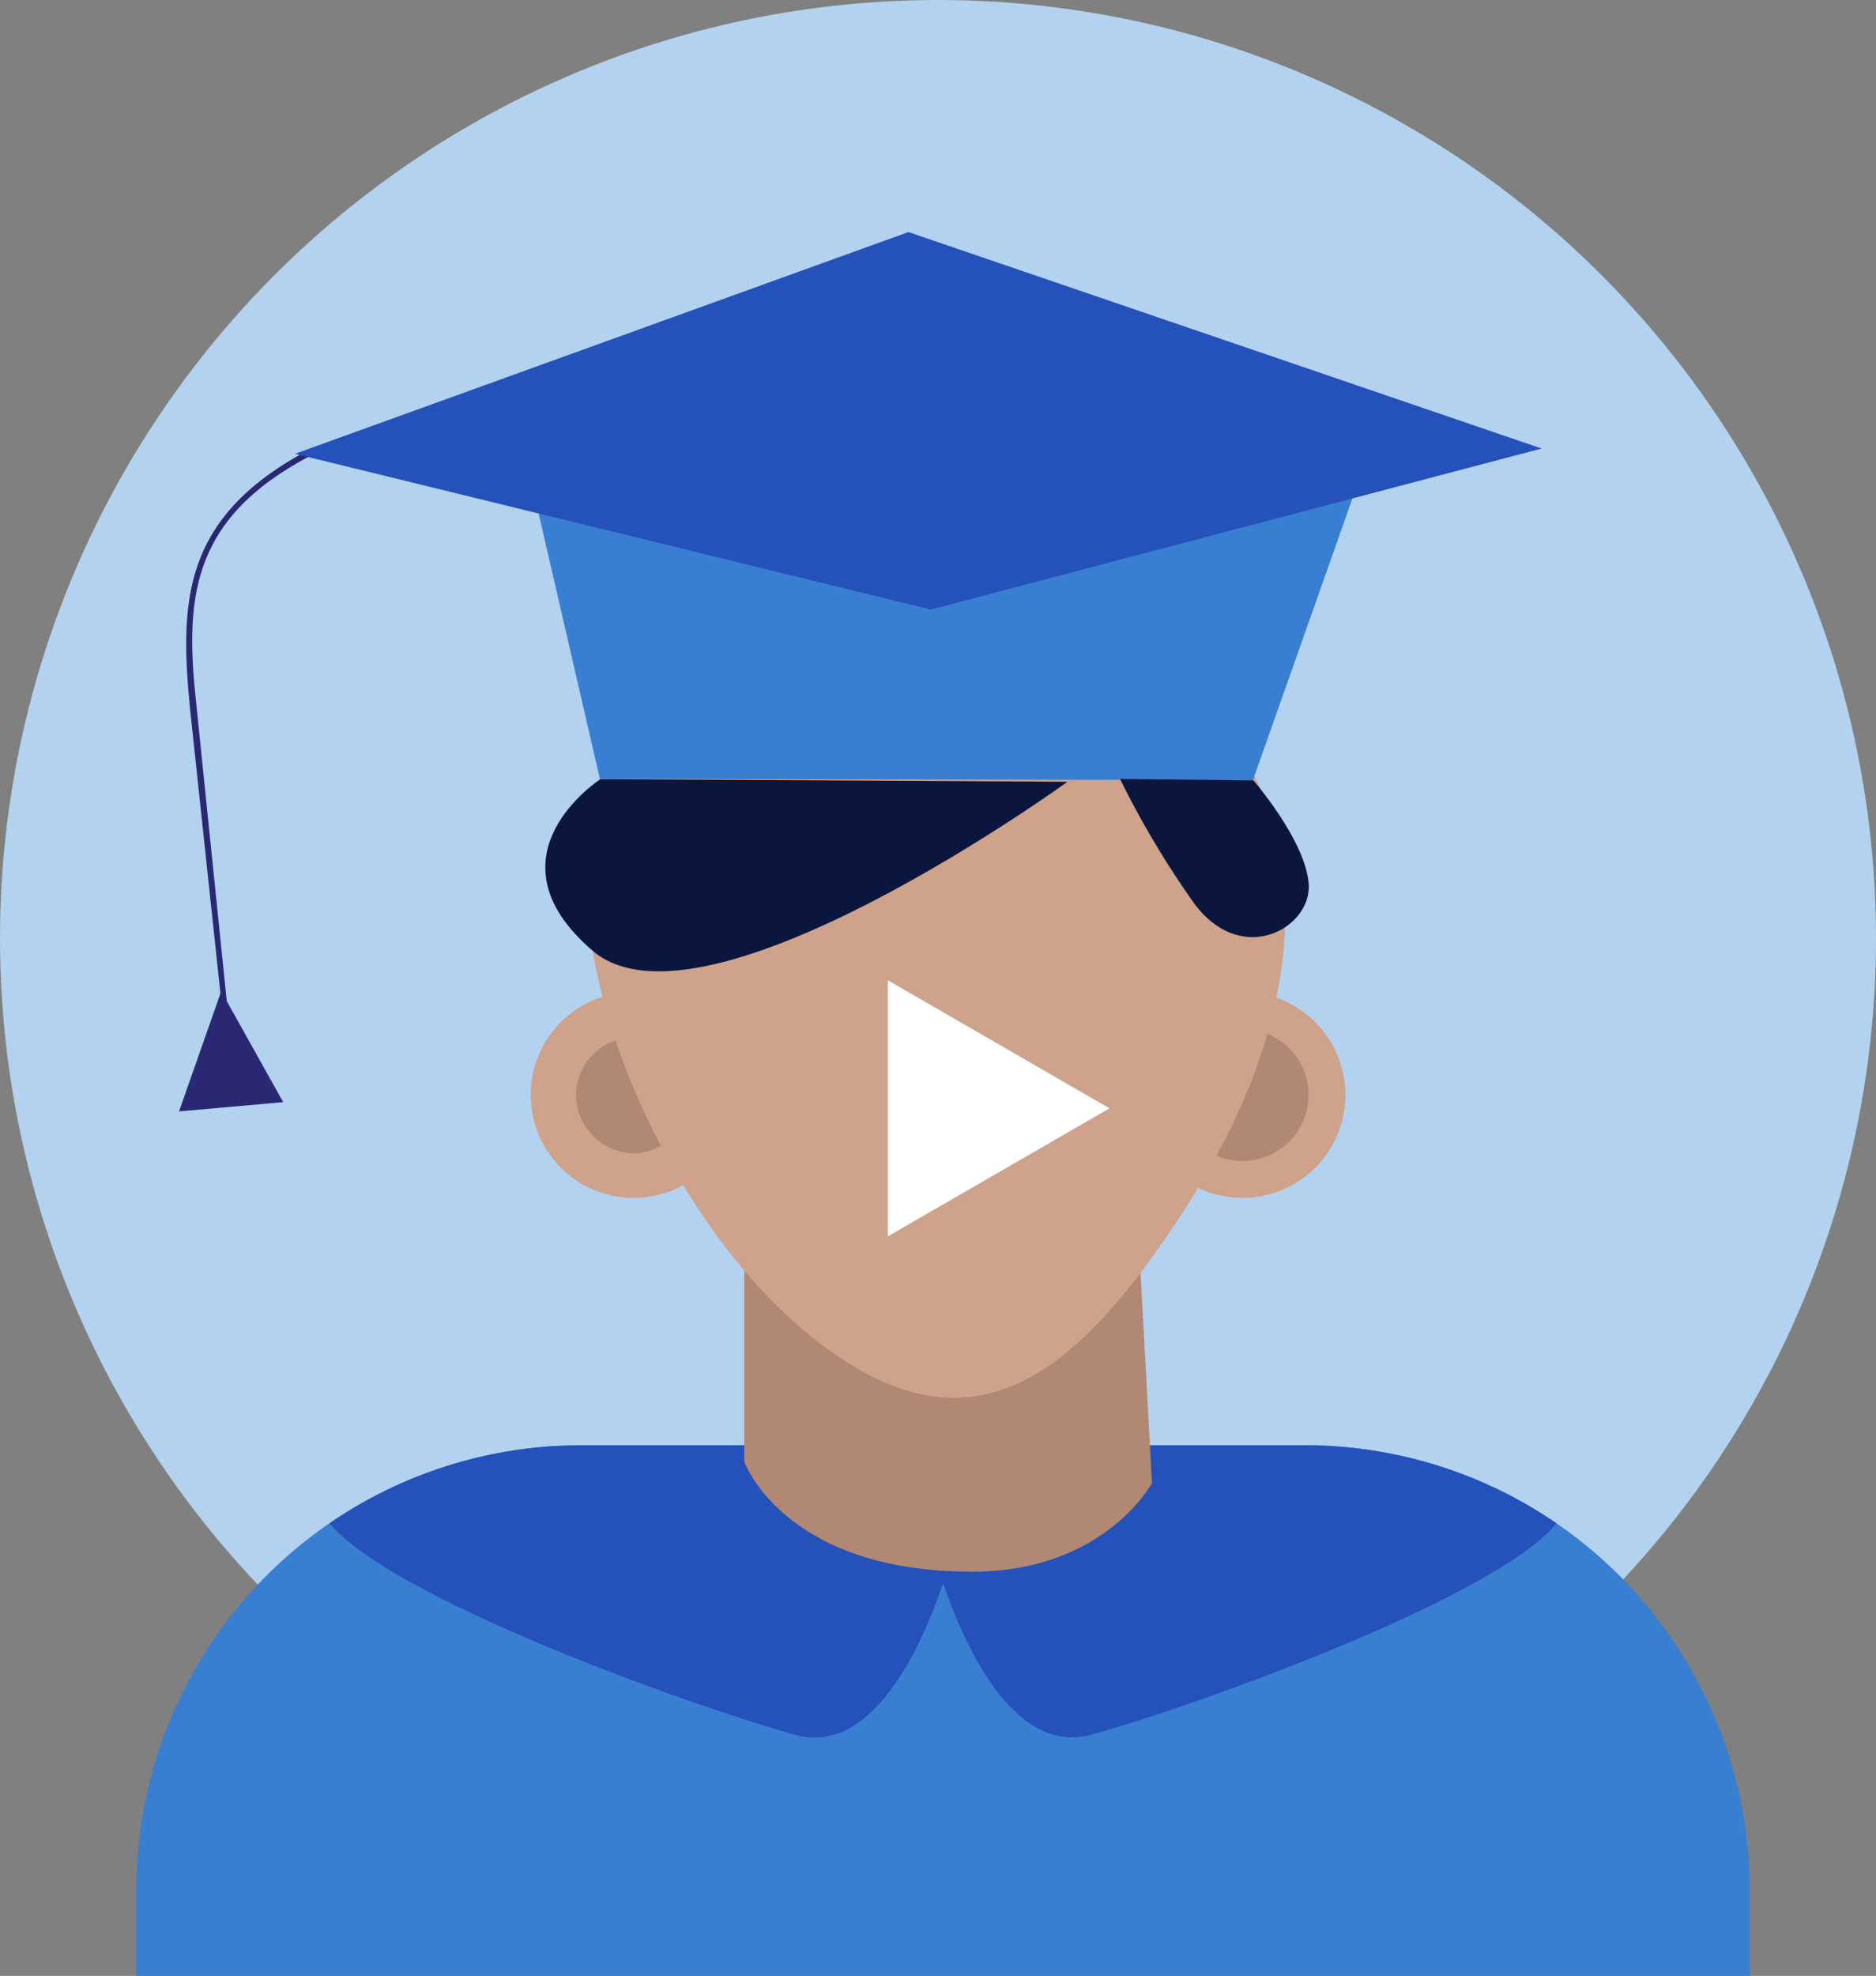 <svg xmlns="http://www.w3.org/2000/svg" xmlns:xlink="http://www.w3.org/1999/xlink" width="142.2" height="149.699" viewBox="0 0 142.2 149.699"><rect x="0" y="0" width="142.2" height="149.699" fill="#808080" stroke="none"/><defs><clipPath id="a"><path d="M122.3,40.2V33.7A33.715,33.715,0,0,0,88.6,0H33.7A33.715,33.715,0,0,0,0,33.7H0v6.5Z"/></clipPath></defs><g transform="translate(-216.657 -22.365)"><g transform="translate(210.257 15.965)"><circle cx="71.1" cy="71.1" r="71.1" transform="translate(6.4 6.4)" fill="#b2d2ef"/></g><g transform="translate(303.037 97.519)"><path d="M15.6,7.8A7.8,7.8,0,1,1,7.8,0h0A7.81,7.81,0,0,1,15.6,7.8Z" fill="#cea28b"/></g><g transform="translate(305.843 100.325)"><circle cx="5" cy="5" r="5" fill="#b08874"/></g><g transform="translate(256.886 97.519)"><path d="M15.6,7.8A7.8,7.8,0,1,1,7.8,0h0A7.81,7.81,0,0,1,15.6,7.8Z" fill="#cea28b"/></g><g transform="translate(260.316 100.949)"><path d="M8.7,4.4A4.439,4.439,0,0,1,4.3,8.8,4.489,4.489,0,0,1,0,4.4,4.439,4.439,0,0,1,4.4,0h0A4.354,4.354,0,0,1,8.7,4.4Z" fill="#b08874"/></g><g transform="translate(226.983 131.864)"><path d="M122.3,40.2V33.7A33.715,33.715,0,0,0,88.6,0H33.7A33.715,33.715,0,0,0,0,33.7H0v6.5Z" fill="#397fd1"/><g clip-path="url(#a)"><g transform="translate(13.968 -4.76)"><path d="M0,9.6c2.5,5.8,28,14.9,36,17.1S48,12.5,48,12.5,30.6-2.8,15.3.5,0,9.6,0,9.6Z" fill="#2551ba"/></g><g transform="translate(60.35 -4.76)"><path d="M48,9.6c-2.5,5.8-28,14.9-36,17.1C4,28.8,0,12.5,0,12.5S17.5-2.8,32.7.5,48,9.6,48,9.6Z" fill="#2551ba"/></g></g></g><g transform="translate(273.076 116.329)"><path d="M30.9,18.4s-3.8,7.1-14.5,6.7C2.9,24.8,0,16.8,0,16.8V0H29.9Z" fill="#b08874"/></g><g transform="translate(261.17 66.242)"><path d="M17,57.4c12.2,9.8,20.3,2.9,28.7-10.3,9.9-15.7,10-31.1-2.2-40.9A28.3,28.3,0,0,0,3.7,10.6C-6,22.8,4.8,47.7,17,57.4Z" fill="#cea28b"/></g><g transform="translate(230.776 56.498)"><path d="M2.8,43.1.3,19.7C-.5,11.6-.4,5.1,9.2,0l.2.4C.1,5.3-.1,11.5.8,19.6L3.2,43Z" fill="#2a2873"/></g><g transform="translate(256.329 54.872)"><path d="M0,1.4,64.7,0,55.3,26.6,5.8,26.5Z" fill="#397fd1"/></g><g transform="translate(239.013 39.947)"><path d="M48.2,28.6,94.5,16.4,46.5,0,0,16.8Z" fill="#2551ba"/></g><g transform="translate(230.226 97.468)"><path d="M7.9,8.4,3.2,0,0,9.1Z" fill="#2a2873"/></g><g transform="translate(257.974 81.393)"><path d="M4.2,0s-9,5.8-.6,13S39.6.2,39.6.2Z" fill="#0b163e"/></g><g transform="translate(283.956 96.636)"><path d="M0,0,16.8,9.7,0,19.4Z" fill="#fff"/></g><g transform="translate(301.556 81.382)"><path d="M10.1.1s4,4.6,4.2,7.9S9.2,14.3,5.6,9.4A68.549,68.549,0,0,1,0,0Z" fill="#0b163e"/></g></g></svg>